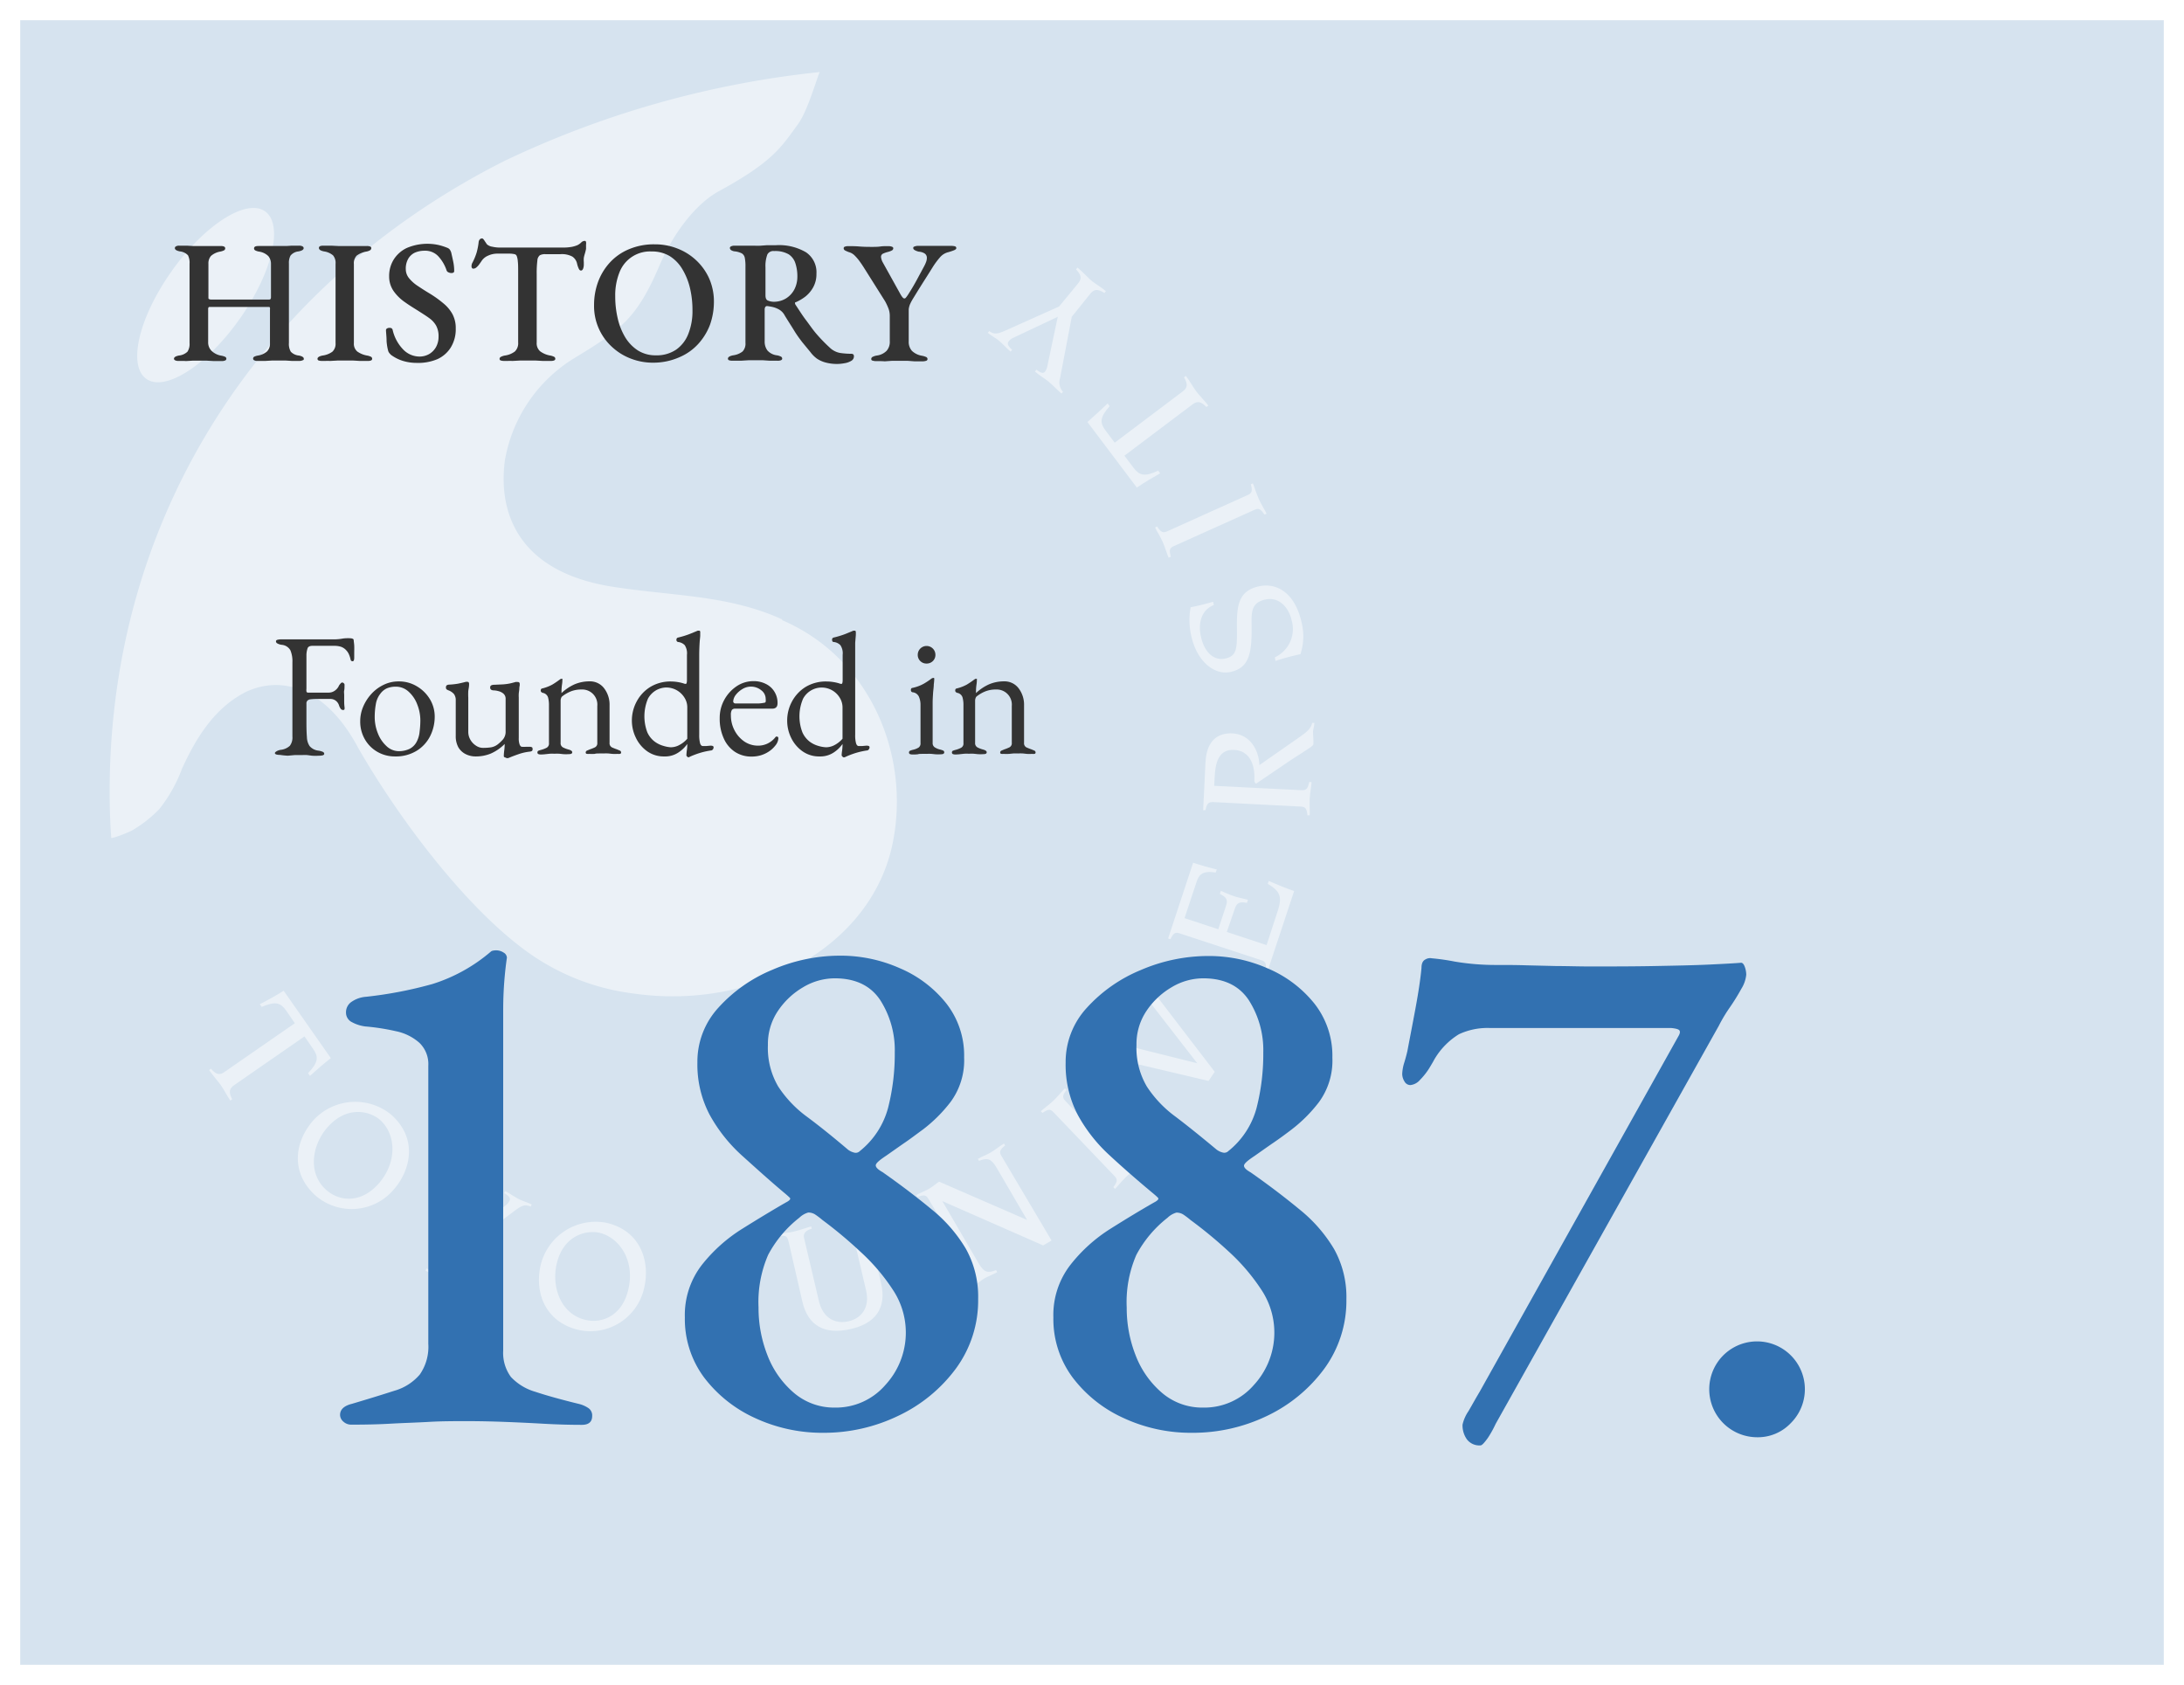 <svg xmlns="http://www.w3.org/2000/svg" viewBox="0 0 324 250"><rect x="0" y="0" width="324" height="250" fill="#808080" stroke="none"/><defs><style>.cls-1{fill:#d6e3ef;}.cls-2{fill:#fff;}.cls-3{opacity:0.5;}.cls-4{fill:#333;}.cls-5{fill:#3271b1;}</style></defs><g id="レイヤー_2" data-name="レイヤー 2"><g id="コンテンツ"><rect class="cls-1" x="1.5" y="1.5" width="321" height="247"/><path class="cls-2" d="M321,3V247H3V3H321m3-3H0V250H324V0Z"/><g class="cls-3"><path class="cls-2" d="M43.74,151.81l-1.29-1.87c-.79-1.14-1.54-1.45-3.63-.55l-.28-.4c1.22-.63,2.38-1.26,3.54-2l7,10c-1.07.84-2.08,1.71-3.1,2.64l-.28-.41c1.57-1.63,1.55-2.45.76-3.58l-1.29-1.87L34.74,161c-.69.48-.88,1-.29,2.09l-.28.2c-.55-.79-1-1.75-1.46-2.36s-1.14-1.39-1.69-2.17l.28-.2c.84,1,1.38.94,2.05.45Z"/><path class="cls-2" d="M58,165.35c4.11,3.61,2.83,8.34.48,11.06a8.19,8.19,0,0,1-11.57,1.06c-3.74-3.27-3.38-7.87-.44-11.24A8.42,8.42,0,0,1,58,165.35m-9.55,11.24c2,1.72,5.15,1.94,7.74-1,2.83-3.25,2.52-7.39.17-9.45-1.35-1.19-4.79-2.28-7.79,1.13-2.28,2.61-3,6.82-.12,9.32"/><path class="cls-2" d="M67,174.44a2,2,0,0,0-.85-1.84l.15-.31c.78.4,1.48.93,2.26,1.32s1.57.62,2.33,1l-.15.31c-.72-.34-1.12-.37-1.29,0a2.12,2.12,0,0,0-.18,1l0,7.36,5.78-4.47a2,2,0,0,0,.54-.67c.18-.37-.06-.68-.77-1.12l.15-.29c.56.28,1.38.87,2.09,1.22.52.27,1.12.4,1.82.76l-.15.31c-.85-.38-1.34-.16-2.39.63l-6.94,5.17-2,3.93c-.38.75-.32,1.28.74,2L68,191c-.86-.44-1.74-1.05-2.39-1.38S64,189,63.12,188.52l.15-.31c1.19.44,1.65.18,2-.57l2-3.94Z"/><path class="cls-2" d="M89.91,181.41c5.34,1.21,6.48,6,5.69,9.5a8.17,8.17,0,0,1-9.67,6.43c-4.83-1.08-6.71-5.3-5.72-9.65a8.4,8.4,0,0,1,9.7-6.28m-3,14.43c2.55.57,5.45-.75,6.31-4.56,1-4.22-1.3-7.7-4.36-8.39-1.74-.39-5.29.27-6.29,4.69-.76,3.4.63,7.42,4.34,8.26"/><path class="cls-2" d="M115.49,183.1c.74-.16,1.51-.2,2.16-.35,1.22-.29,2-.61,2.69-.79l.09.34c-.53.14-1.35.49-1.15,1.36l2.21,9.38c.6,2.54,2.42,3.44,4.37,3s3.22-2.06,2.62-4.6L126.27,182c-.2-.87-1.1-.8-1.64-.7l-.07-.35c.74-.17,1.54-.21,2.76-.49.65-.16,1.36-.47,2.1-.64l.08.33c-1,.32-1.09.44-.84,1.49l2.05,8.74c.87,3.72-.87,6-4.56,6.82s-6.25-.36-7.12-4.09l-2-8.72c-.25-1.07-.42-1.1-1.42-1Z"/><path class="cls-2" d="M137.72,177.86c-.34-.6-.7-.61-1.62-.26l-.16-.3c.6-.34,1.29-.58,1.88-.92s1-.74,1.5-1.06L152.37,181l0,0-4.5-7.71c-.83-1.42-1.37-1.54-2.63-1.06l-.17-.29c.6-.36,1.27-.58,1.87-.93s1.33-.94,2-1.35l.17.29c-.76.62-.92.94-.56,1.53L156,184.05l-1.25.73-14.95-6.57,0,0,5.35,9.17c.83,1.43,1.36,1.54,2.62,1.06l.17.3c-.59.35-1.25.57-1.86.91s-1.32,1-2,1.37l-.17-.3c.76-.61.91-.93.57-1.53Z"/><path class="cls-2" d="M165.16,176.13c.6-.77.67-1.12.2-1.62L156.27,165c-.47-.5-.82-.43-1.61.12l-.25-.25c.39-.37,1.21-.94,1.89-1.59s1.31-1.45,1.68-1.81l.24.25c-.59.77-.67,1.11-.18,1.61l9.07,9.54c.47.49.83.42,1.62-.13l.25.26c-.39.36-1.22.94-1.9,1.59s-1.3,1.45-1.67,1.81Z"/><path class="cls-2" d="M162.28,157.2c.55-.83,1.23-1.58,1.77-2.41.41-.59.67-1.24,1.08-1.85l.28.18c-.49.8-.48,1.18-.09,1.46a4.72,4.72,0,0,0,1,.35l11.29,2.82,0,0-6.85-8.83a4.82,4.82,0,0,0-1-1c-.42-.27-.91.2-1.27.55l-.28-.19c.41-.62,1-1.17,1.38-1.79s.55-1.1.9-1.61l.28.2a1.73,1.73,0,0,0,.29,2l9.15,11.94-.92,1.36-15-3.54a1.49,1.49,0,0,0-1.77.66Z"/><path class="cls-2" d="M175,138.48c-.67-.22-.94,0-1.37.87l-.34-.11L177,128c1.14.37,2.33.71,3.51,1l-.16.46c-2-.33-2.5.37-2.84,1.4l-1.78,5.36,5,1.65,1.1-3.32c.28-.84.37-1.33-.87-1.92l.16-.47a20.13,20.13,0,0,0,1.93.8c.73.23,1.39.37,2.09.53l-.15.47c-1.34-.26-1.57.18-1.85,1L182,138.27l5.9,1.95,1.63-5c.66-2,.53-2.94-1.46-4.08l.15-.44c1.25.54,2.49,1.06,3.77,1.5l-3.94,11.89-.32-.11c.16-.94.07-1.29-.6-1.51Z"/><path class="cls-2" d="M179.94,119c-.71,0-.91.26-1.11,1.21h-.34l.35-7.16c.18-3.28,1.92-4.34,4-4.24,2.51.13,3.9,2.32,4,4.7l6.09-4.25c1-.69,1.62-1.28,1.73-2l.33,0c0,.44-.17.85-.2,1.27,0,.64.09,1.29.05,1.91-.09.27-.49.49-3.37,2.35l-4.42,3c-.41.27-.64.47-.74.46s-.24-.28-.22-.48c.12-2.56-.84-4.4-3-4.51-2.35-.13-2.79,2-2.89,4l-.07,1.33,13,.65c.69,0,.9-.25,1.09-1.21h.35c0,.53-.22,1.53-.27,2.47s.05,2,0,2.47l-.34,0c-.1-1-.28-1.28-1-1.3Z"/><path class="cls-2" d="M189.12,97.53a4.63,4.63,0,0,0,2.5-5.48c-.38-1.77-1.76-3.56-3.9-3.1-1.92.41-2.07,1.66-2.05,3.39.08,4.33-.19,6.72-3.13,7.36-2.38.51-5-1.55-5.83-5.42a10.53,10.53,0,0,1-.08-4.18c1.13-.22,2.24-.5,3.34-.82l.1.49c-2,.79-2.29,2.91-1.93,4.6.56,2.61,2.08,3.67,3.6,3.34,1.73-.38,1.79-1.38,1.76-4.47s.06-5.56,3.27-6.25c2.67-.58,5.38,1,6.34,5.44a8.42,8.42,0,0,1-.19,4.63c-1.26.27-2.47.59-3.7,1Z"/><path class="cls-2" d="M187.58,76.35c-.53-.81-.82-1-1.47-.71l-12,5.4c-.63.28-.67.63-.41,1.56l-.33.15c-.22-.46-.49-1.45-.87-2.32s-.94-1.7-1.14-2.17l.3-.15c.53.82.84,1,1.47.73l12-5.41c.63-.28.69-.64.43-1.58l.31-.13c.21.47.49,1.45.87,2.3s.94,1.71,1.16,2.19Z"/><path class="cls-2" d="M166.81,67.61l1.37,1.81c.84,1.1,1.6,1.38,3.64.4l.3.4c-1.2.68-2.34,1.35-3.47,2.12l-7.33-9.73c1-.87,2-1.8,3-2.75l.3.4c-1.51,1.69-1.44,2.51-.62,3.6l1.37,1.82,10.08-7.6c.67-.5.84-1,.2-2.1l.28-.2c.58.76,1.1,1.7,1.54,2.29s1.21,1.34,1.79,2.11l-.29.2c-.87-.9-1.4-.87-2.07-.37Z"/><path class="cls-2" d="M157.26,56.12a2,2,0,0,0,.44,2l-.22.27c-.69-.57-1.27-1.24-1.94-1.78s-1.39-.94-2-1.5l.22-.26c.63.48,1,.6,1.26.3a2.22,2.22,0,0,0,.38-.94L156.92,47l-6.6,3.12a1.83,1.83,0,0,0-.69.54c-.25.33-.09.68.52,1.24l-.22.27c-.5-.4-1.17-1.15-1.77-1.65-.45-.37-1-.64-1.62-1.14l.22-.26c.75.55,1.26.43,2.47-.11l7.89-3.54,2.8-3.4c.53-.66.59-1.19-.29-2.1l.21-.27c.76.62,1.48,1.41,2,1.87s1.49,1,2.22,1.64l-.22.26c-1.06-.68-1.57-.52-2.1.12L159,47Z"/><path class="cls-2" d="M132.49,124.8c-3.05,15.91-20.91,25.12-38.47,22.61a34.18,34.18,0,0,1-16.62-6.8c-8.55-6.47-18-18.78-24.23-29.59-4.48-8.48-10.86-11-16.57-8.42-4.79,2.38-7.53,6.92-9.61,11.47a21.71,21.71,0,0,1-3.38,6,19,19,0,0,1-3.78,3c-.49.36-3.32,1.44-3.33,1.23h0c-.21-3-.28-6.06-.21-9.13C17.11,75,39.65,41.64,74.83,23.88A143,143,0,0,1,121.6,10.69c-.57,1.38-1.83,5.86-3.25,7.78-2.47,3.39-3.7,5.53-11.72,9.91-3.26,1.77-6.66,6-8.83,11.1C94.4,47.41,92,49,84.92,53.31A22.2,22.2,0,0,0,75,67.78a1.22,1.22,0,0,1-.06.26c-1.09,7.43,1.42,16.69,15.85,19,9,1.42,17.24,1.19,25.29,4.88L116,92c13,5.56,19,19.82,16.49,32.8m-107-84.6c-4.88,6.86-6.58,14-3.8,16s9-2,13.83-8.83,6.59-14,3.82-16-9,2-13.85,8.82"/></g><path class="cls-4" d="M26.46,53.55a1,1,0,0,1-.47-.09.27.27,0,0,1-.18-.24c0-.21.24-.37.72-.47a2.15,2.15,0,0,0,1.28-.57,2.06,2.06,0,0,0,.31-1.28V39.12a2.46,2.46,0,0,0-.23-1.24,1.9,1.9,0,0,0-1.2-.58c-.5-.1-.75-.26-.75-.49a.29.29,0,0,1,.17-.26.9.9,0,0,1,.48-.1c.45,0,.83,0,1.14,0l.9.05c.28,0,.6,0,.95,0h1l1,0c.34,0,.72,0,1.16,0s.67.11.67.34a.33.33,0,0,1-.19.31,2.16,2.16,0,0,1-.56.18,2.77,2.77,0,0,0-1.37.65,1.69,1.69,0,0,0-.37,1.17v5c0,.12,0,.2.11.23a.54.54,0,0,0,.25.06h8.68c.16,0,.24-.12.24-.34V39.12A1.77,1.77,0,0,0,39.81,38a2.49,2.49,0,0,0-1.37-.67,1.91,1.91,0,0,1-.57-.18.33.33,0,0,1-.18-.31c0-.23.21-.34.65-.34s.83,0,1.19,0l1.06,0h1q.49,0,.87,0l.81-.05c.28,0,.65,0,1.1,0a1,1,0,0,1,.5.1.31.31,0,0,1,.18.26c0,.23-.25.39-.76.49a1.75,1.75,0,0,0-1.19.62,2.31,2.31,0,0,0-.24,1.18V50.88a2.28,2.28,0,0,0,.28,1.3,1.87,1.87,0,0,0,1.21.57c.48.1.72.26.72.47s-.06.18-.19.24a1.14,1.14,0,0,1-.48.09c-.42,0-.79,0-1.11,0l-.92-.06q-.45,0-1,0c-.37,0-.7,0-1,0l-1,.06c-.35,0-.73,0-1.17,0a1,1,0,0,1-.48-.09.28.28,0,0,1-.17-.24.32.32,0,0,1,.17-.3,2.09,2.09,0,0,1,.56-.17,2.7,2.7,0,0,0,1.33-.6,1.61,1.61,0,0,0,.44-1.22v-5a1.06,1.06,0,0,0,0-.27.16.16,0,0,0-.18-.12H31.08c-.13,0-.2.1-.2.31v4.92a1.76,1.76,0,0,0,.52,1.3,2.72,2.72,0,0,0,1.43.7,2.32,2.32,0,0,1,.57.17.31.31,0,0,1,.18.3.27.27,0,0,1-.18.24,1.15,1.15,0,0,1-.5.09c-.43,0-.83,0-1.19,0l-1.05-.06q-.51,0-1.08,0t-1,0l-1,.06C27.28,53.54,26.89,53.55,26.46,53.55Z"/><path class="cls-4" d="M47.78,53.55a1.68,1.68,0,0,1-.49-.06.26.26,0,0,1-.19-.25c0-.22.25-.39.75-.49a3.17,3.17,0,0,0,1.46-.57,1.59,1.59,0,0,0,.47-1.28V39.15a1.74,1.74,0,0,0-.37-1.26,2.66,2.66,0,0,0-1.35-.59c-.5-.1-.75-.27-.75-.52a.28.28,0,0,1,.18-.26,1.26,1.26,0,0,1,.47-.07c.45,0,.85,0,1.21,0l1,.05c.33,0,.69,0,1.07,0h1l1,0c.34,0,.73,0,1.16,0a1.4,1.4,0,0,1,.5.07.24.24,0,0,1,.18.24.38.38,0,0,1-.2.33,1.72,1.72,0,0,1-.56.19,3.35,3.35,0,0,0-1.41.6,1.62,1.62,0,0,0-.41,1.25V50.9a1.5,1.5,0,0,0,.5,1.25,3.57,3.57,0,0,0,1.45.6,2.1,2.1,0,0,1,.58.18.33.33,0,0,1,.18.31.26.26,0,0,1-.17.24,1.22,1.22,0,0,1-.48.07c-.44,0-.83,0-1.2,0l-1-.06q-.51,0-1.08,0c-.42,0-.8,0-1.16,0l-1.1.06C48.62,53.54,48.21,53.55,47.78,53.55Z"/><path class="cls-4" d="M61.76,53.84a6.87,6.87,0,0,1-2-.3,5.92,5.92,0,0,1-1.77-.9l-.22-.24a1.14,1.14,0,0,1-.17-.3,7.52,7.52,0,0,1-.25-1.5c0-.6-.07-1.13-.09-1.6a.29.29,0,0,1,.16-.27.69.69,0,0,1,.36-.09.67.67,0,0,1,.3.06.39.39,0,0,1,.17.25,6.14,6.14,0,0,0,1.61,2.95,3.37,3.37,0,0,0,2.32,1,2.86,2.86,0,0,0,1.52-.39,2.8,2.8,0,0,0,1-1.05,3.14,3.14,0,0,0,.36-1.5,3.29,3.29,0,0,0-.34-1.61,3.43,3.43,0,0,0-1-1.12c-.44-.33-1-.68-1.61-1.07s-1.38-.85-2-1.3a6.72,6.72,0,0,1-1.65-1.58A3.78,3.78,0,0,1,57.73,41a4.59,4.59,0,0,1,.67-2.48,4.64,4.64,0,0,1,1.93-1.72,7.76,7.76,0,0,1,4.77-.44,8.67,8.67,0,0,1,1.24.4.86.86,0,0,1,.38.26,1.72,1.72,0,0,1,.22.45c.08.36.18.78.28,1.27a6.71,6.71,0,0,1,.16,1.48c0,.19-.14.29-.42.29a1,1,0,0,1-.44-.11.47.47,0,0,1-.26-.26A5.79,5.79,0,0,0,65,38,2.64,2.64,0,0,0,63,37.2a3.59,3.59,0,0,0-1.42.27,2.23,2.23,0,0,0-1,.89,2.92,2.92,0,0,0-.38,1.6,2.1,2.1,0,0,0,.48,1.31A5.57,5.57,0,0,0,62,42.44c.55.37,1.16.76,1.83,1.16A16.37,16.37,0,0,1,65.77,45a5.51,5.51,0,0,1,1.35,1.6,4.37,4.37,0,0,1,.49,2.14,5.12,5.12,0,0,1-.73,2.8,4.55,4.55,0,0,1-2,1.75A7.33,7.33,0,0,1,61.76,53.84Z"/><path class="cls-4" d="M74.82,53.55a1.8,1.8,0,0,1-.5-.06.25.25,0,0,1-.21-.25.35.35,0,0,1,.21-.3,2,2,0,0,1,.57-.19,3.18,3.18,0,0,0,1.49-.6,1.68,1.68,0,0,0,.49-1.33V40.53c0-.76,0-1.34-.05-1.73a2.88,2.88,0,0,0-.16-.81.46.46,0,0,0-.28-.27,3.71,3.71,0,0,0-.71-.09H73.75a3.22,3.22,0,0,0-1.34.3,2.14,2.14,0,0,0-1,.84l-.3.43a2.43,2.43,0,0,1-.43.47.71.71,0,0,1-.47.19.21.21,0,0,1-.19-.1.44.44,0,0,1-.07-.26,1.12,1.12,0,0,1,.16-.57,8.71,8.71,0,0,0,.6-1.46A9.79,9.79,0,0,0,71,36a.77.77,0,0,1,.21-.52.56.56,0,0,1,.31-.11c.09,0,.21.11.35.33s.27.39.35.53a1.49,1.49,0,0,0,.79.37,5.19,5.19,0,0,0,1.06.13l9.39,0a7.25,7.25,0,0,0,1.34-.1,4.33,4.33,0,0,0,.87-.26,2.2,2.2,0,0,0,.57-.41.75.75,0,0,1,.55-.22c.06,0,.12.06.15.17a1.13,1.13,0,0,1,0,.38c0,.07,0,.17,0,.31s0,.25,0,.34c-.07.33-.14.59-.2.78a4.51,4.51,0,0,0-.13.53,3.82,3.82,0,0,0,0,.64v.36a1.72,1.72,0,0,1-.1.6c-.07.19-.18.29-.32.29s-.25-.1-.33-.28a3.62,3.62,0,0,1-.26-.79,1.7,1.7,0,0,0-.69-1,3.26,3.26,0,0,0-1.76-.36H80.9a1.64,1.64,0,0,0-.81.16,1.06,1.06,0,0,0-.37.78,14.79,14.79,0,0,0-.1,2V50.82a1.57,1.57,0,0,0,.51,1.3,3.49,3.49,0,0,0,1.5.63,2.16,2.16,0,0,1,.56.18.33.33,0,0,1,.19.31c0,.11-.06.18-.18.24a1.34,1.34,0,0,1-.49.07c-.44,0-.84,0-1.2,0l-1.07-.06c-.34,0-.71,0-1.09,0s-.81,0-1.17,0l-1.12.06C75.68,53.54,75.27,53.55,74.82,53.55Z"/><path class="cls-4" d="M96.89,53.81a9.06,9.06,0,0,1-3.32-.61,8.58,8.58,0,0,1-2.79-1.74,8.21,8.21,0,0,1-2.65-6.2,9.9,9.9,0,0,1,.58-3.39A8.68,8.68,0,0,1,90.43,39a8,8,0,0,1,2.82-2,9.48,9.48,0,0,1,3.87-.75,9.08,9.08,0,0,1,3.34.61,8.56,8.56,0,0,1,2.8,1.74,8.4,8.4,0,0,1,1.94,2.7,8.48,8.48,0,0,1,.71,3.5,10.22,10.22,0,0,1-.58,3.38A8.9,8.9,0,0,1,103.61,51a8,8,0,0,1-2.82,2A9.55,9.55,0,0,1,96.89,53.81Zm.41-1.09a5.16,5.16,0,0,0,3-.84,5.1,5.1,0,0,0,1.82-2.36,9.13,9.13,0,0,0,.61-3.48,14.08,14.08,0,0,0-.37-3.3,9.84,9.84,0,0,0-1.13-2.8A5.72,5.72,0,0,0,99.36,38a5.09,5.09,0,0,0-2.68-.69,4.85,4.85,0,0,0-4.8,3.15,9.12,9.12,0,0,0-.61,3.45,14.22,14.22,0,0,0,.37,3.33,9.53,9.53,0,0,0,1.11,2.8A6.08,6.08,0,0,0,94.64,52,4.92,4.92,0,0,0,97.3,52.72Z"/><path class="cls-4" d="M124.21,54a6.53,6.53,0,0,1-1.67-.2,4.33,4.33,0,0,1-1.33-.58,4.57,4.57,0,0,1-1-1L119,50.75c-.37-.49-.76-1-1.16-1.66s-.86-1.36-1.4-2.24a2.2,2.2,0,0,0-1-1,3.6,3.6,0,0,0-.9-.32c-.3-.06-.55-.1-.74-.12a.31.31,0,0,0-.27.14.74.74,0,0,0-.09.38v4.71a2.18,2.18,0,0,0,.41,1.36,2.24,2.24,0,0,0,1.43.72,2.16,2.16,0,0,1,.56.18.34.34,0,0,1,.2.31c0,.11-.06.18-.19.24a1.3,1.3,0,0,1-.49.07c-.43,0-.82,0-1.16,0l-1-.07c-.3,0-.62,0-1,0s-.81,0-1.18,0l-1.12.07c-.37,0-.78,0-1.23,0a1.65,1.65,0,0,1-.48-.06.25.25,0,0,1-.2-.25c0-.22.25-.39.75-.49a2.91,2.91,0,0,0,1.42-.57,1.68,1.68,0,0,0,.43-1.3V39.59a6.5,6.5,0,0,0-.1-1.34,1,1,0,0,0-.43-.65,3,3,0,0,0-1-.3,1.24,1.24,0,0,1-.6-.19.41.41,0,0,1-.18-.33c0-.1.07-.18.2-.24a1.14,1.14,0,0,1,.48-.09c.5,0,.89,0,1.17,0l.79,0h1a8.74,8.74,0,0,0,.93,0l.94-.07c.35,0,.79,0,1.33,0a7.89,7.89,0,0,1,4.45,1.05,3.57,3.57,0,0,1,1.55,3.19,4,4,0,0,1-.48,2A4.6,4.6,0,0,1,119.48,44a6.84,6.84,0,0,1-1.45.85q-.11,0-.09.12a.52.52,0,0,0,.06.22c.54.8,1,1.56,1.55,2.28s1,1.41,1.58,2.08a24,24,0,0,0,1.94,2,3,3,0,0,0,1.52.81,11.39,11.39,0,0,0,1.7.13q.39,0,.39.36a.75.75,0,0,1-.4.69,2.72,2.72,0,0,1-1,.35A6.21,6.21,0,0,1,124.21,54Zm-9.49-9.23a3.42,3.42,0,0,0,1.91-.51,3.48,3.48,0,0,0,1.23-1.35,4.11,4.11,0,0,0,.43-1.84,6.24,6.24,0,0,0-.29-2,2.48,2.48,0,0,0-1-1.34,4,4,0,0,0-2.16-.48,1,1,0,0,0-1,.5,4.93,4.93,0,0,0-.28,1.92c0,.41,0,1,0,1.66s0,1.52,0,2.47q0,.63.33.78A2.28,2.28,0,0,0,114.72,44.77Z"/><path class="cls-4" d="M130,53.58a1.64,1.64,0,0,1-.55-.08c-.13,0-.2-.13-.2-.23a.36.36,0,0,1,.22-.33,2.1,2.1,0,0,1,.61-.19,2.51,2.51,0,0,0,1.45-.7,2,2,0,0,0,.47-1.43V46.87a3.09,3.09,0,0,0-.26-1.26,8.24,8.24,0,0,0-.44-.92l-3.15-5c-.14-.22-.32-.5-.56-.83a6.67,6.67,0,0,0-.76-.91,1.92,1.92,0,0,0-.89-.54,4.12,4.12,0,0,1-.57-.25.37.37,0,0,1-.21-.33.24.24,0,0,1,.2-.24,1.35,1.35,0,0,1,.48-.07c.52,0,1.07,0,1.64.05s1.18.06,1.82.06c.47,0,.9,0,1.31-.06s.8-.05,1.18-.05a1.54,1.54,0,0,1,.52.08c.14.05.21.13.21.23a.37.37,0,0,1-.21.33,2.54,2.54,0,0,1-.59.22,4,4,0,0,0-.76.27.52.52,0,0,0-.26.48A2.17,2.17,0,0,0,131,39l2.5,4.5c.28.52.49.78.65.78s.18-.06.29-.18a6.38,6.38,0,0,0,.41-.6c.42-.66.79-1.29,1.12-1.9l1.12-2.08a4.83,4.83,0,0,0,.31-.69,1.63,1.63,0,0,0,.1-.53.76.76,0,0,0-.39-.73,1.83,1.83,0,0,0-.8-.23,2.16,2.16,0,0,1-.55-.2c-.19-.09-.28-.21-.28-.35s.07-.18.22-.23a1.38,1.38,0,0,1,.53-.08l1.12,0c.31,0,.67,0,1.06,0s1,0,1.47,0,.86,0,1.21,0a2.18,2.18,0,0,1,.56.06.27.27,0,0,1,.22.27c0,.13-.12.23-.36.33a8.52,8.52,0,0,1-.81.27,2.35,2.35,0,0,0-1.21.72,11.62,11.62,0,0,0-1.08,1.44l-.84,1.34-.7,1.1-.67,1.07-.78,1.27a7.47,7.47,0,0,0-.43.82,3.14,3.14,0,0,0-.18.7c0,.24,0,.53,0,.88v3.9a2,2,0,0,0,.48,1.41,2.83,2.83,0,0,0,1.47.72,2.51,2.51,0,0,1,.61.18.34.34,0,0,1,.23.31.27.27,0,0,1-.21.26,1.64,1.64,0,0,1-.55.08c-.43,0-.83,0-1.18,0l-1.05-.08c-.35,0-.71,0-1.1,0s-.78,0-1.14,0l-1.12.08C130.8,53.57,130.39,53.58,130,53.58Z"/><path class="cls-4" d="M41.53,112a2,2,0,0,1-.54-.06c-.14-.05-.21-.12-.21-.22s.29-.37.86-.47a2.36,2.36,0,0,0,1.36-.6,2.05,2.05,0,0,0,.38-1.38v-11a4.22,4.22,0,0,0-.3-1.79,1.63,1.63,0,0,0-1.29-.81,1.83,1.83,0,0,1-.65-.21.35.35,0,0,1-.2-.31c0-.1.06-.18.2-.22a2,2,0,0,1,.55-.07c.64,0,1.18,0,1.63,0l1.31,0h4.81a7.24,7.24,0,0,0,1.47-.13A6.12,6.12,0,0,1,52,94.7a.83.83,0,0,1,.29.06.24.24,0,0,1,.18.18c0,.19.06.47.08.84s0,.73,0,1.08,0,.58,0,.7c0,.37-.08.55-.23.55a.36.36,0,0,1-.24-.09A.54.54,0,0,1,52,97.8a4.07,4.07,0,0,0-.26-.77,2,2,0,0,0-.34-.51,1.89,1.89,0,0,0-.81-.56,3.17,3.17,0,0,0-.93-.14H46.34c-.39,0-.64.13-.72.39a3.37,3.37,0,0,0-.16.91c0,.33,0,.73,0,1.21v2.72q0,.67,0,1.14a1.61,1.61,0,0,0,0,.39.21.21,0,0,0,.22.18c.55,0,1.12,0,1.69,0l1.33,0a1.55,1.55,0,0,0,1-.31,1.79,1.79,0,0,0,.6-.75,1.68,1.68,0,0,1,.21-.27.38.38,0,0,1,.26-.17.37.37,0,0,1,.23.11.31.31,0,0,1,.11.3c0,.3,0,.56-.05.78s0,.44,0,.65,0,.53,0,.8,0,.59.05,1a.93.93,0,0,1,0,.31.18.18,0,0,1-.2.13.46.46,0,0,1-.4-.23,2.63,2.63,0,0,1-.19-.37,1.41,1.41,0,0,0-.55-.81,1.31,1.31,0,0,0-.68-.23H46.92a7.89,7.89,0,0,0-.84.05.82.82,0,0,0-.44.17.59.59,0,0,0-.18.48c0,.8,0,1.61,0,2.43s0,1.67.07,2.54a2.52,2.52,0,0,0,.4,1.32,2,2,0,0,0,1.31.68,2.39,2.39,0,0,1,.65.18.32.32,0,0,1,.21.29c0,.1-.07.17-.21.22a2,2,0,0,1-.54.06,7.6,7.6,0,0,1-1.08,0l-.68-.09a5.63,5.63,0,0,0-.79,0c-.42,0-.78,0-1.1,0l-1,.09A10.43,10.43,0,0,1,41.53,112Z"/><path class="cls-4" d="M58.62,112.23a5.15,5.15,0,0,1-2.63-.68,5,5,0,0,1-1.86-1.86,5.23,5.23,0,0,1-.69-2.69,5.44,5.44,0,0,1,.43-2.13,6.59,6.59,0,0,1,1.21-1.9,5.91,5.91,0,0,1,1.82-1.36,5,5,0,0,1,2.23-.51,5.11,5.11,0,0,1,2.72.73,5.52,5.52,0,0,1,1.93,1.91,5,5,0,0,1,.71,2.58,6.42,6.42,0,0,1-.66,2.86,5.4,5.4,0,0,1-2,2.2A5.88,5.88,0,0,1,58.62,112.23Zm.54-.78a3.71,3.71,0,0,0,1.59-.34A2.44,2.44,0,0,0,61.84,110a4,4,0,0,0,.41-1.46,13.34,13.34,0,0,0,.11-1.61,6.45,6.45,0,0,0-.46-2.41,4.82,4.82,0,0,0-1.27-1.89,2.78,2.78,0,0,0-1.94-.75,3.37,3.37,0,0,0-1.26.23,2.46,2.46,0,0,0-1,.81,3.37,3.37,0,0,0-.68,1.59,10.73,10.73,0,0,0-.16,1.87,6.45,6.45,0,0,0,.47,2.43,5,5,0,0,0,1.28,1.89A2.68,2.68,0,0,0,59.16,111.45Z"/><path class="cls-4" d="M74.92,112.36q-.18,0-.18-.21a7.25,7.25,0,0,1,.06-.77,7.83,7.83,0,0,0,.07-.84v-.16a6.72,6.72,0,0,1-2.05,1.42,5.84,5.84,0,0,1-2.24.43,3.26,3.26,0,0,1-1.51-.35,2.61,2.61,0,0,1-1.07-1,3.43,3.43,0,0,1-.39-1.71v-5.28a1.49,1.49,0,0,0-.26-.91,2,2,0,0,0-.86-.57,1,1,0,0,1-.23-.13.32.32,0,0,1-.1-.28.37.37,0,0,1,.11-.32.79.79,0,0,1,.27-.1,10.81,10.81,0,0,0,1.37-.14c.32-.06.72-.15,1.21-.28l.12,0h.09c.19,0,.27.12.26.36,0,.4-.09.74-.12,1a9.53,9.53,0,0,0,0,1v5.08a2.3,2.3,0,0,0,.31,1.15,2.53,2.53,0,0,0,.82.87,1.85,1.85,0,0,0,1.06.34,8.11,8.11,0,0,0,1.18-.08,2.26,2.26,0,0,0,1-.44,5.72,5.72,0,0,0,.73-.68,1.78,1.78,0,0,0,.44-1.27v-4.76a1,1,0,0,0-.33-.82,1.78,1.78,0,0,0-.74-.37,2.87,2.87,0,0,0-.67-.11.75.75,0,0,1-.39-.09.36.36,0,0,1-.16-.35.31.31,0,0,1,.17-.31.92.92,0,0,1,.38-.08l1.34-.06a8.27,8.27,0,0,0,1-.13c.28-.06.58-.14.9-.23a.35.35,0,0,1,.13,0l.13,0c.22,0,.33.1.33.29a.34.34,0,0,1,0,.09,1,1,0,0,1,0,.14,2.33,2.33,0,0,0-.06.45c0,.24-.06.49-.08.75a5.37,5.37,0,0,0,0,.6v6a2.61,2.61,0,0,0,.14,1q.15.3.33.3a5.67,5.67,0,0,0,.61,0l.58,0a.58.58,0,0,1,.26.06c.09,0,.13.13.13.28a.32.32,0,0,1-.1.28.88.88,0,0,1-.26.09,7.49,7.49,0,0,0-1.74.39c-.49.17-.92.33-1.3.49l-.24.09A.64.64,0,0,1,74.92,112.36Z"/><path class="cls-4" d="M80.25,111.94a1,1,0,0,1-.38-.06.24.24,0,0,1-.14-.23.27.27,0,0,1,.15-.27,4.22,4.22,0,0,1,.45-.14,4,4,0,0,0,.75-.29.7.7,0,0,0,.36-.7v-5.59a4.21,4.21,0,0,0-.14-1.2,1,1,0,0,0-.82-.67.81.81,0,0,1-.18-.12.28.28,0,0,1-.08-.22c0-.19.08-.29.24-.31a6.19,6.19,0,0,0,1.48-.57,13,13,0,0,0,1.12-.76l.14-.09a.33.33,0,0,1,.14,0,.11.11,0,0,1,.09,0,.2.2,0,0,1,0,.13c0,.13,0,.37-.06.75a7,7,0,0,0-.07.92c0,.07,0,.13,0,.19a.4.4,0,0,0,0,.12,7,7,0,0,1,1.94-1.3,5.68,5.68,0,0,1,2.25-.44,2.61,2.61,0,0,1,2.11,1,4,4,0,0,1,.83,2.57v5.54a.68.68,0,0,0,.36.69c.24.11.5.21.76.3l.4.17a.3.3,0,0,1,.19.3.19.19,0,0,1-.18.19,1.37,1.37,0,0,1-.34,0,5.61,5.61,0,0,1-.8,0l-.55-.06a6.65,6.65,0,0,0-.73,0,7.1,7.1,0,0,0-.72,0c-.2,0-.39,0-.59.06a5.92,5.92,0,0,1-.82,0,1.45,1.45,0,0,1-.32,0c-.13,0-.2-.09-.2-.19a.31.31,0,0,1,.2-.3l.4-.17q.39-.13.75-.3a.67.67,0,0,0,.37-.69v-5.46a2.24,2.24,0,0,0-2.34-2.44,4.14,4.14,0,0,0-1.64.3,5.16,5.16,0,0,0-1.25.74.59.59,0,0,0-.15.27,1,1,0,0,0-.06.32v6.27a.69.69,0,0,0,.37.7,4,4,0,0,0,.75.29c.4.1.6.24.6.41a.24.24,0,0,1-.13.23,1,1,0,0,1-.39.06,5.92,5.92,0,0,1-.82,0l-.56-.06a6.65,6.65,0,0,0-.73,0,6.75,6.75,0,0,0-.71,0l-.57.06A6,6,0,0,1,80.25,111.94Z"/><path class="cls-4" d="M102.11,112.36a.4.4,0,0,1-.17-.11c-.07-.07-.11-.12-.11-.15a6.31,6.31,0,0,1,.06-.74,5.42,5.42,0,0,0,.07-.82v-.16a4.85,4.85,0,0,1-1.25,1.22,3.54,3.54,0,0,1-2.16.63,4.25,4.25,0,0,1-2.56-.78,5.17,5.17,0,0,1-1.66-2,5.75,5.75,0,0,1-.59-2.52,5.93,5.93,0,0,1,.7-2.83,5.65,5.65,0,0,1,2-2.16,5.75,5.75,0,0,1,3.13-.83,6.2,6.2,0,0,1,1,.09,6,6,0,0,1,.82.19,1,1,0,0,0,.34.08c.12,0,.18-.2.18-.62V97.15a2.21,2.21,0,0,0-.33-1.43,1.62,1.62,0,0,0-1-.47.31.31,0,0,1-.23-.34.3.3,0,0,1,.21-.31,13.18,13.18,0,0,0,1.79-.55l1-.41a.6.6,0,0,1,.2-.07h.14a.17.17,0,0,1,.19.15c0,.11,0,.29,0,.54s-.06.62-.09,1.1-.06,1.12-.06,1.9V109a4.88,4.88,0,0,0,.13,1.29c.09.27.23.4.42.4l.45,0,.67-.06c.31,0,.46.07.46.24a.46.46,0,0,1-.11.32.33.33,0,0,1-.25.15,11.72,11.72,0,0,0-1.43.3,13,13,0,0,0-1.61.58l-.27.13A.37.37,0,0,1,102.11,112.36Zm-2.62-1.49a2.66,2.66,0,0,0,1.32-.35,3.92,3.92,0,0,0,1.15-.92l0-4.68a2.65,2.65,0,0,0-.4-1.38A3.18,3.18,0,0,0,98.79,102a3.25,3.25,0,0,0-1.36.36,3.21,3.21,0,0,0-1.3,1.29,6.74,6.74,0,0,0-.1,5,3.55,3.55,0,0,0,1.08,1.37,3.93,3.93,0,0,0,1.3.64A4.6,4.6,0,0,0,99.49,110.87Z"/><path class="cls-4" d="M111.53,112.25a4.41,4.41,0,0,1-2.5-.7,4.61,4.61,0,0,1-1.66-2,7,7,0,0,1-.6-3,5.55,5.55,0,0,1,.69-2.74,5.74,5.74,0,0,1,1.83-2,4.45,4.45,0,0,1,2.5-.75,3.93,3.93,0,0,1,1.84.42,3.05,3.05,0,0,1,1.26,1.15,3.14,3.14,0,0,1,.46,1.7q0,.81-.78.81h-5.49a.61.61,0,0,0-.51.2,1.44,1.44,0,0,0-.14.76,4.74,4.74,0,0,0,.55,2.28,4.52,4.52,0,0,0,1.45,1.64,3.6,3.6,0,0,0,2,.61,3.24,3.24,0,0,0,1.41-.3,3.37,3.37,0,0,0,1.13-.87.66.66,0,0,1,.16-.17.18.18,0,0,1,.13,0c.14,0,.21.09.21.26a1.85,1.85,0,0,1-.47,1.09,3.87,3.87,0,0,1-.94.86,4.48,4.48,0,0,1-1.19.56A4.74,4.74,0,0,1,111.53,112.25Zm-2.4-7.88h2.37c.42,0,.77,0,1.07,0a5.8,5.8,0,0,0,.85-.11.19.19,0,0,0,.17-.16,1.48,1.48,0,0,0,0-.41,1.59,1.59,0,0,0-.66-1.28,2.41,2.41,0,0,0-2.77-.19,3.49,3.49,0,0,0-1,.87,1.75,1.75,0,0,0-.39,1C108.82,104.29,108.93,104.37,109.13,104.37Z"/><path class="cls-4" d="M125.15,112.36s-.09,0-.17-.11-.12-.12-.12-.15a4.93,4.93,0,0,1,.07-.74,6.86,6.86,0,0,0,.06-.82v-.16a4.79,4.79,0,0,1-1.24,1.22,3.59,3.59,0,0,1-2.16.63,4.25,4.25,0,0,1-2.56-.78,5.19,5.19,0,0,1-1.67-2,5.74,5.74,0,0,1-.58-2.52,5.93,5.93,0,0,1,.7-2.83,5.7,5.7,0,0,1,2-2.16,5.79,5.79,0,0,1,3.14-.83,6.29,6.29,0,0,1,1.05.09,6,6,0,0,1,.82.19,1,1,0,0,0,.34.08c.12,0,.18-.2.18-.62V97.15a2.14,2.14,0,0,0-.34-1.43,1.59,1.59,0,0,0-1-.47c-.16,0-.23-.15-.23-.34a.3.3,0,0,1,.2-.31,13.39,13.39,0,0,0,1.8-.55l1-.41a.53.53,0,0,1,.2-.07h.14a.17.17,0,0,1,.18.15,4.8,4.8,0,0,1,0,.54l-.09,1.1c0,.49,0,1.12,0,1.9V109a4.48,4.48,0,0,0,.13,1.29c.09.27.22.4.41.4l.46,0,.66-.06c.32,0,.47.07.47.24a.47.47,0,0,1-.12.32.31.31,0,0,1-.24.15,11.34,11.34,0,0,0-1.43.3,12.42,12.42,0,0,0-1.61.58l-.28.13A.32.32,0,0,1,125.15,112.36Zm-2.63-1.49a2.7,2.7,0,0,0,1.33-.35,4,4,0,0,0,1.14-.92l0-4.68a2.74,2.74,0,0,0-.4-1.38,3.13,3.13,0,0,0-4.15-1.17,3.15,3.15,0,0,0-1.3,1.29,6.62,6.62,0,0,0-.1,5,3.62,3.62,0,0,0,1.07,1.37,4,4,0,0,0,1.3.64A4.75,4.75,0,0,0,122.52,110.87Z"/><path class="cls-4" d="M135.37,111.94a1,1,0,0,1-.38-.06.24.24,0,0,1-.14-.23.28.28,0,0,1,.19-.28,2.8,2.8,0,0,1,.41-.13,2.64,2.64,0,0,0,.83-.33.74.74,0,0,0,.28-.66v-5.64a3.06,3.06,0,0,0-.24-1.25,1.15,1.15,0,0,0-.93-.65.35.35,0,0,1-.19-.1.4.4,0,0,1-.07-.24c0-.19.08-.29.24-.31a5.94,5.94,0,0,0,1.71-.64,11,11,0,0,0,1-.66.69.69,0,0,1,.36-.18c.11,0,.16,0,.16.13a7.89,7.89,0,0,1-.07.82c0,.41-.08.86-.11,1.35s-.06.94-.06,1.34v6a.73.73,0,0,0,.3.65,2.53,2.53,0,0,0,.82.34,2.67,2.67,0,0,1,.4.13.29.29,0,0,1,.2.28c0,.2-.17.29-.52.29a5.63,5.63,0,0,1-.79,0l-.58-.06a7,7,0,0,0-.74,0,7.1,7.1,0,0,0-.72,0c-.2,0-.39,0-.58.06A5.61,5.61,0,0,1,135.37,111.94Zm2.08-13.49a1.28,1.28,0,0,1-.93-.38,1.25,1.25,0,0,1-.37-.92,1.31,1.31,0,1,1,2.62,0,1.25,1.25,0,0,1-.37.92A1.3,1.3,0,0,1,137.45,98.45Z"/><path class="cls-4" d="M141.74,111.94a1,1,0,0,1-.38-.06.24.24,0,0,1-.14-.23.27.27,0,0,1,.15-.27,4.22,4.22,0,0,1,.45-.14,4,4,0,0,0,.75-.29.7.7,0,0,0,.36-.7v-5.59a4.21,4.21,0,0,0-.14-1.2,1,1,0,0,0-.82-.67.81.81,0,0,1-.18-.12.28.28,0,0,1-.08-.22c0-.19.08-.29.24-.31a6.19,6.19,0,0,0,1.48-.57,13,13,0,0,0,1.12-.76l.14-.09a.33.33,0,0,1,.14,0,.11.11,0,0,1,.09,0,.2.2,0,0,1,0,.13c0,.13,0,.37-.06.75a7,7,0,0,0-.07.92c0,.07,0,.13,0,.19a.4.4,0,0,0,0,.12,7,7,0,0,1,1.94-1.3,5.68,5.68,0,0,1,2.25-.44,2.61,2.61,0,0,1,2.11,1,4,4,0,0,1,.83,2.57v5.54a.68.68,0,0,0,.36.69c.24.11.5.21.76.3l.4.17a.3.3,0,0,1,.19.3.19.19,0,0,1-.18.19,1.37,1.37,0,0,1-.34,0,5.61,5.61,0,0,1-.8,0l-.55-.06a6.65,6.65,0,0,0-.73,0,7.1,7.1,0,0,0-.72,0l-.59.06a5.92,5.92,0,0,1-.82,0,1.45,1.45,0,0,1-.32,0c-.13,0-.2-.09-.2-.19a.31.31,0,0,1,.2-.3l.4-.17q.39-.13.75-.3a.67.67,0,0,0,.37-.69v-5.46a2.24,2.24,0,0,0-2.34-2.44,4.14,4.14,0,0,0-1.64.3,5.16,5.16,0,0,0-1.25.74.59.59,0,0,0-.15.27,1,1,0,0,0-.06.32v6.27a.71.71,0,0,0,.37.7,4,4,0,0,0,.75.29c.4.1.6.24.6.41a.24.24,0,0,1-.13.23,1,1,0,0,1-.39.06,5.92,5.92,0,0,1-.82,0l-.56-.06a6.65,6.65,0,0,0-.73,0,6.75,6.75,0,0,0-.71,0l-.57.06A6,6,0,0,1,141.74,111.94Z"/><path class="cls-5" d="M52.1,211.37a1.69,1.69,0,0,1-1.15-.44,1.33,1.33,0,0,1-.5-1c0-.81.59-1.36,1.76-1.65q3.74-1.11,6.27-1.93a7.73,7.73,0,0,0,3.8-2.42,7.2,7.2,0,0,0,1.26-4.56V158.13a4.38,4.38,0,0,0-1.32-3.41A7.51,7.51,0,0,0,58.75,153a32.74,32.74,0,0,0-4.56-.71,5.56,5.56,0,0,1-1.93-.61,1.58,1.58,0,0,1-.93-1.48,1.86,1.86,0,0,1,.88-1.6,4.3,4.3,0,0,1,2.09-.71A60.61,60.61,0,0,0,64.14,146a24.58,24.58,0,0,0,8.64-4.78.64.64,0,0,1,.33-.17,2.2,2.2,0,0,1,.44-.05,2,2,0,0,1,1.16.33.92.92,0,0,1,.49.77c-.15,1-.28,2.16-.38,3.41s-.17,2.71-.17,4.4v50.49a6,6,0,0,0,1.15,3.9,8,8,0,0,0,3.63,2.2c1.65.55,3.84,1.16,6.55,1.82a4.46,4.46,0,0,1,1.32.6,1.31,1.31,0,0,1,.55,1.16c0,.88-.51,1.32-1.54,1.32-1.91,0-3.83-.06-5.77-.17s-3.86-.2-5.72-.27-3.73-.11-5.56-.11-3.7,0-5.61.11-3.83.16-5.77.27S54,211.37,52.1,211.37Z"/><path class="cls-5" d="M122.17,212.58a23.71,23.71,0,0,1-10.18-2.2,19.72,19.72,0,0,1-7.53-6,14.53,14.53,0,0,1-2.86-8.91,12.14,12.14,0,0,1,2.53-7.81,23.47,23.47,0,0,1,6.05-5.39c2.35-1.47,4.47-2.75,6.38-3.85.59-.3.79-.53.6-.72s-.49-.46-.93-.82C114,175,112,173.18,110,171.38a23.22,23.22,0,0,1-4.73-6,16,16,0,0,1-1.81-7.75,11.85,11.85,0,0,1,3.13-8.14,22.2,22.2,0,0,1,8-5.61,25.31,25.31,0,0,1,10.07-2.09,21.6,21.6,0,0,1,8.85,1.87,17.58,17.58,0,0,1,6.88,5.22,12.53,12.53,0,0,1,2.64,8,10.41,10.41,0,0,1-2,6.6,21.73,21.73,0,0,1-4.07,4.07c-1,.73-1.84,1.37-2.64,1.92s-1.76,1.23-2.86,2c-1,.66-1.54,1.13-1.54,1.43s.33.62,1,1c2.71,1.9,5.15,3.76,7.31,5.55a21.84,21.84,0,0,1,5.06,5.83,14.59,14.59,0,0,1,1.82,7.43,17.08,17.08,0,0,1-3.3,10.34,22.6,22.6,0,0,1-8.53,7A25.35,25.35,0,0,1,122.17,212.58Zm1.65-3.74a9.7,9.7,0,0,0,7.53-3.36,11.46,11.46,0,0,0,1.1-14.13,29.2,29.2,0,0,0-4.78-5.61A64.42,64.42,0,0,0,122,181a11.69,11.69,0,0,0-1.1-.83,1.89,1.89,0,0,0-1-.27,3.13,3.13,0,0,0-1.32.77,17.31,17.31,0,0,0-4.62,5.5,17.57,17.57,0,0,0-1.43,7.81,19.16,19.16,0,0,0,1.32,7.09,13.82,13.82,0,0,0,3.9,5.56A9.17,9.17,0,0,0,123.82,208.84Zm3.74-38.06a12.26,12.26,0,0,0,4.18-6.38,32.28,32.28,0,0,0,1-8.25,13.77,13.77,0,0,0-2.15-7.76q-2.15-3.24-6.76-3.24a9.18,9.18,0,0,0-4.68,1.32A11.43,11.43,0,0,0,115.4,150a8.8,8.8,0,0,0-1.48,5.06,11.28,11.28,0,0,0,1.54,6.16,17.32,17.32,0,0,0,4.23,4.45q2.7,2,6.11,4.9a2.48,2.48,0,0,0,.93.44A.85.85,0,0,0,127.56,170.78Z"/><path class="cls-5" d="M176.84,212.58a23.71,23.71,0,0,1-10.18-2.2,19.57,19.57,0,0,1-7.53-6,14.53,14.53,0,0,1-2.86-8.91,12.14,12.14,0,0,1,2.53-7.81,23.31,23.31,0,0,1,6-5.39q3.51-2.21,6.38-3.85c.58-.3.78-.53.6-.72s-.49-.46-.93-.82c-2.2-1.84-4.28-3.65-6.22-5.45a23.22,23.22,0,0,1-4.73-6,16,16,0,0,1-1.81-7.75,11.85,11.85,0,0,1,3.13-8.14,22.2,22.2,0,0,1,8-5.61,25.31,25.31,0,0,1,10.07-2.09,21.6,21.6,0,0,1,8.85,1.87,17.65,17.65,0,0,1,6.88,5.22,12.53,12.53,0,0,1,2.64,8,10.41,10.41,0,0,1-2,6.6,21.73,21.73,0,0,1-4.07,4.07q-1.44,1.1-2.64,1.92c-.81.55-1.76,1.23-2.86,2-1,.66-1.54,1.13-1.54,1.43s.33.62,1,1c2.71,1.9,5.15,3.76,7.31,5.55a21.84,21.84,0,0,1,5.06,5.83,14.59,14.59,0,0,1,1.82,7.43,17.08,17.08,0,0,1-3.3,10.34,22.6,22.6,0,0,1-8.53,7A25.35,25.35,0,0,1,176.84,212.58Zm1.65-3.74a9.73,9.73,0,0,0,7.53-3.36,11.46,11.46,0,0,0,1.1-14.13,29.56,29.56,0,0,0-4.78-5.61,65.89,65.89,0,0,0-5.72-4.73,11.69,11.69,0,0,0-1.1-.83,1.89,1.89,0,0,0-1-.27,3.13,3.13,0,0,0-1.32.77,17.31,17.31,0,0,0-4.62,5.5,17.57,17.57,0,0,0-1.43,7.81,19.16,19.16,0,0,0,1.32,7.09,13.82,13.82,0,0,0,3.9,5.56A9.17,9.17,0,0,0,178.49,208.84Zm3.74-38.06a12.26,12.26,0,0,0,4.18-6.38,32.28,32.28,0,0,0,1-8.25,13.77,13.77,0,0,0-2.15-7.76q-2.15-3.24-6.76-3.24a9.15,9.15,0,0,0-4.68,1.32,11.43,11.43,0,0,0-3.74,3.52,8.8,8.8,0,0,0-1.48,5.06,11.28,11.28,0,0,0,1.54,6.16,17.15,17.15,0,0,0,4.23,4.45c1.8,1.36,3.83,3,6.11,4.9a2.48,2.48,0,0,0,.93.44A.85.85,0,0,0,182.23,170.78Z"/><path class="cls-5" d="M219.63,214.45a2.33,2.33,0,0,1-2-.88,3.57,3.57,0,0,1-.66-2.2,5.79,5.79,0,0,1,.88-2c.58-1,1.13-2,1.65-2.86L249,153.73c.22-.37.27-.64.16-.83s-.53-.31-1.26-.38H221a10,10,0,0,0-4.57.93,10.71,10.71,0,0,0-3.68,3.8c-.15.29-.41.73-.77,1.32a10.16,10.16,0,0,1-1.32,1.65,2.17,2.17,0,0,1-1.43.77,1,1,0,0,1-.88-.55,2.15,2.15,0,0,1-.33-1.1,6.48,6.48,0,0,1,.33-1.76c.22-.74.36-1.29.44-1.65.36-1.91.77-4,1.21-6.38s.73-4.33.88-5.94c0-.66.2-1.08.6-1.27a1.34,1.34,0,0,1,.94-.16,32.87,32.87,0,0,1,3.41.49,36.72,36.72,0,0,0,6.27.5c1.39,0,2.82,0,4.29.05l4.56.11c1.58,0,3.17.06,4.79.06,3.3,0,6.5,0,9.62-.06s5.85-.11,8.2-.22,3.92-.2,4.73-.27c.22,0,.4.2.55.6a3.59,3.59,0,0,1,.22,1.16,4.81,4.81,0,0,1-.72,2.09,31.35,31.35,0,0,1-1.7,2.75,22.45,22.45,0,0,0-1.65,2.75l-33.11,59.07a16,16,0,0,1-1.16,2.09C220.19,214.08,219.85,214.45,219.63,214.45Z"/><path class="cls-5" d="M260.66,213.24a7.12,7.12,0,0,1-5-12.16,7.08,7.08,0,0,1,10,10.07A6.72,6.72,0,0,1,260.66,213.24Z"/></g></g></svg>